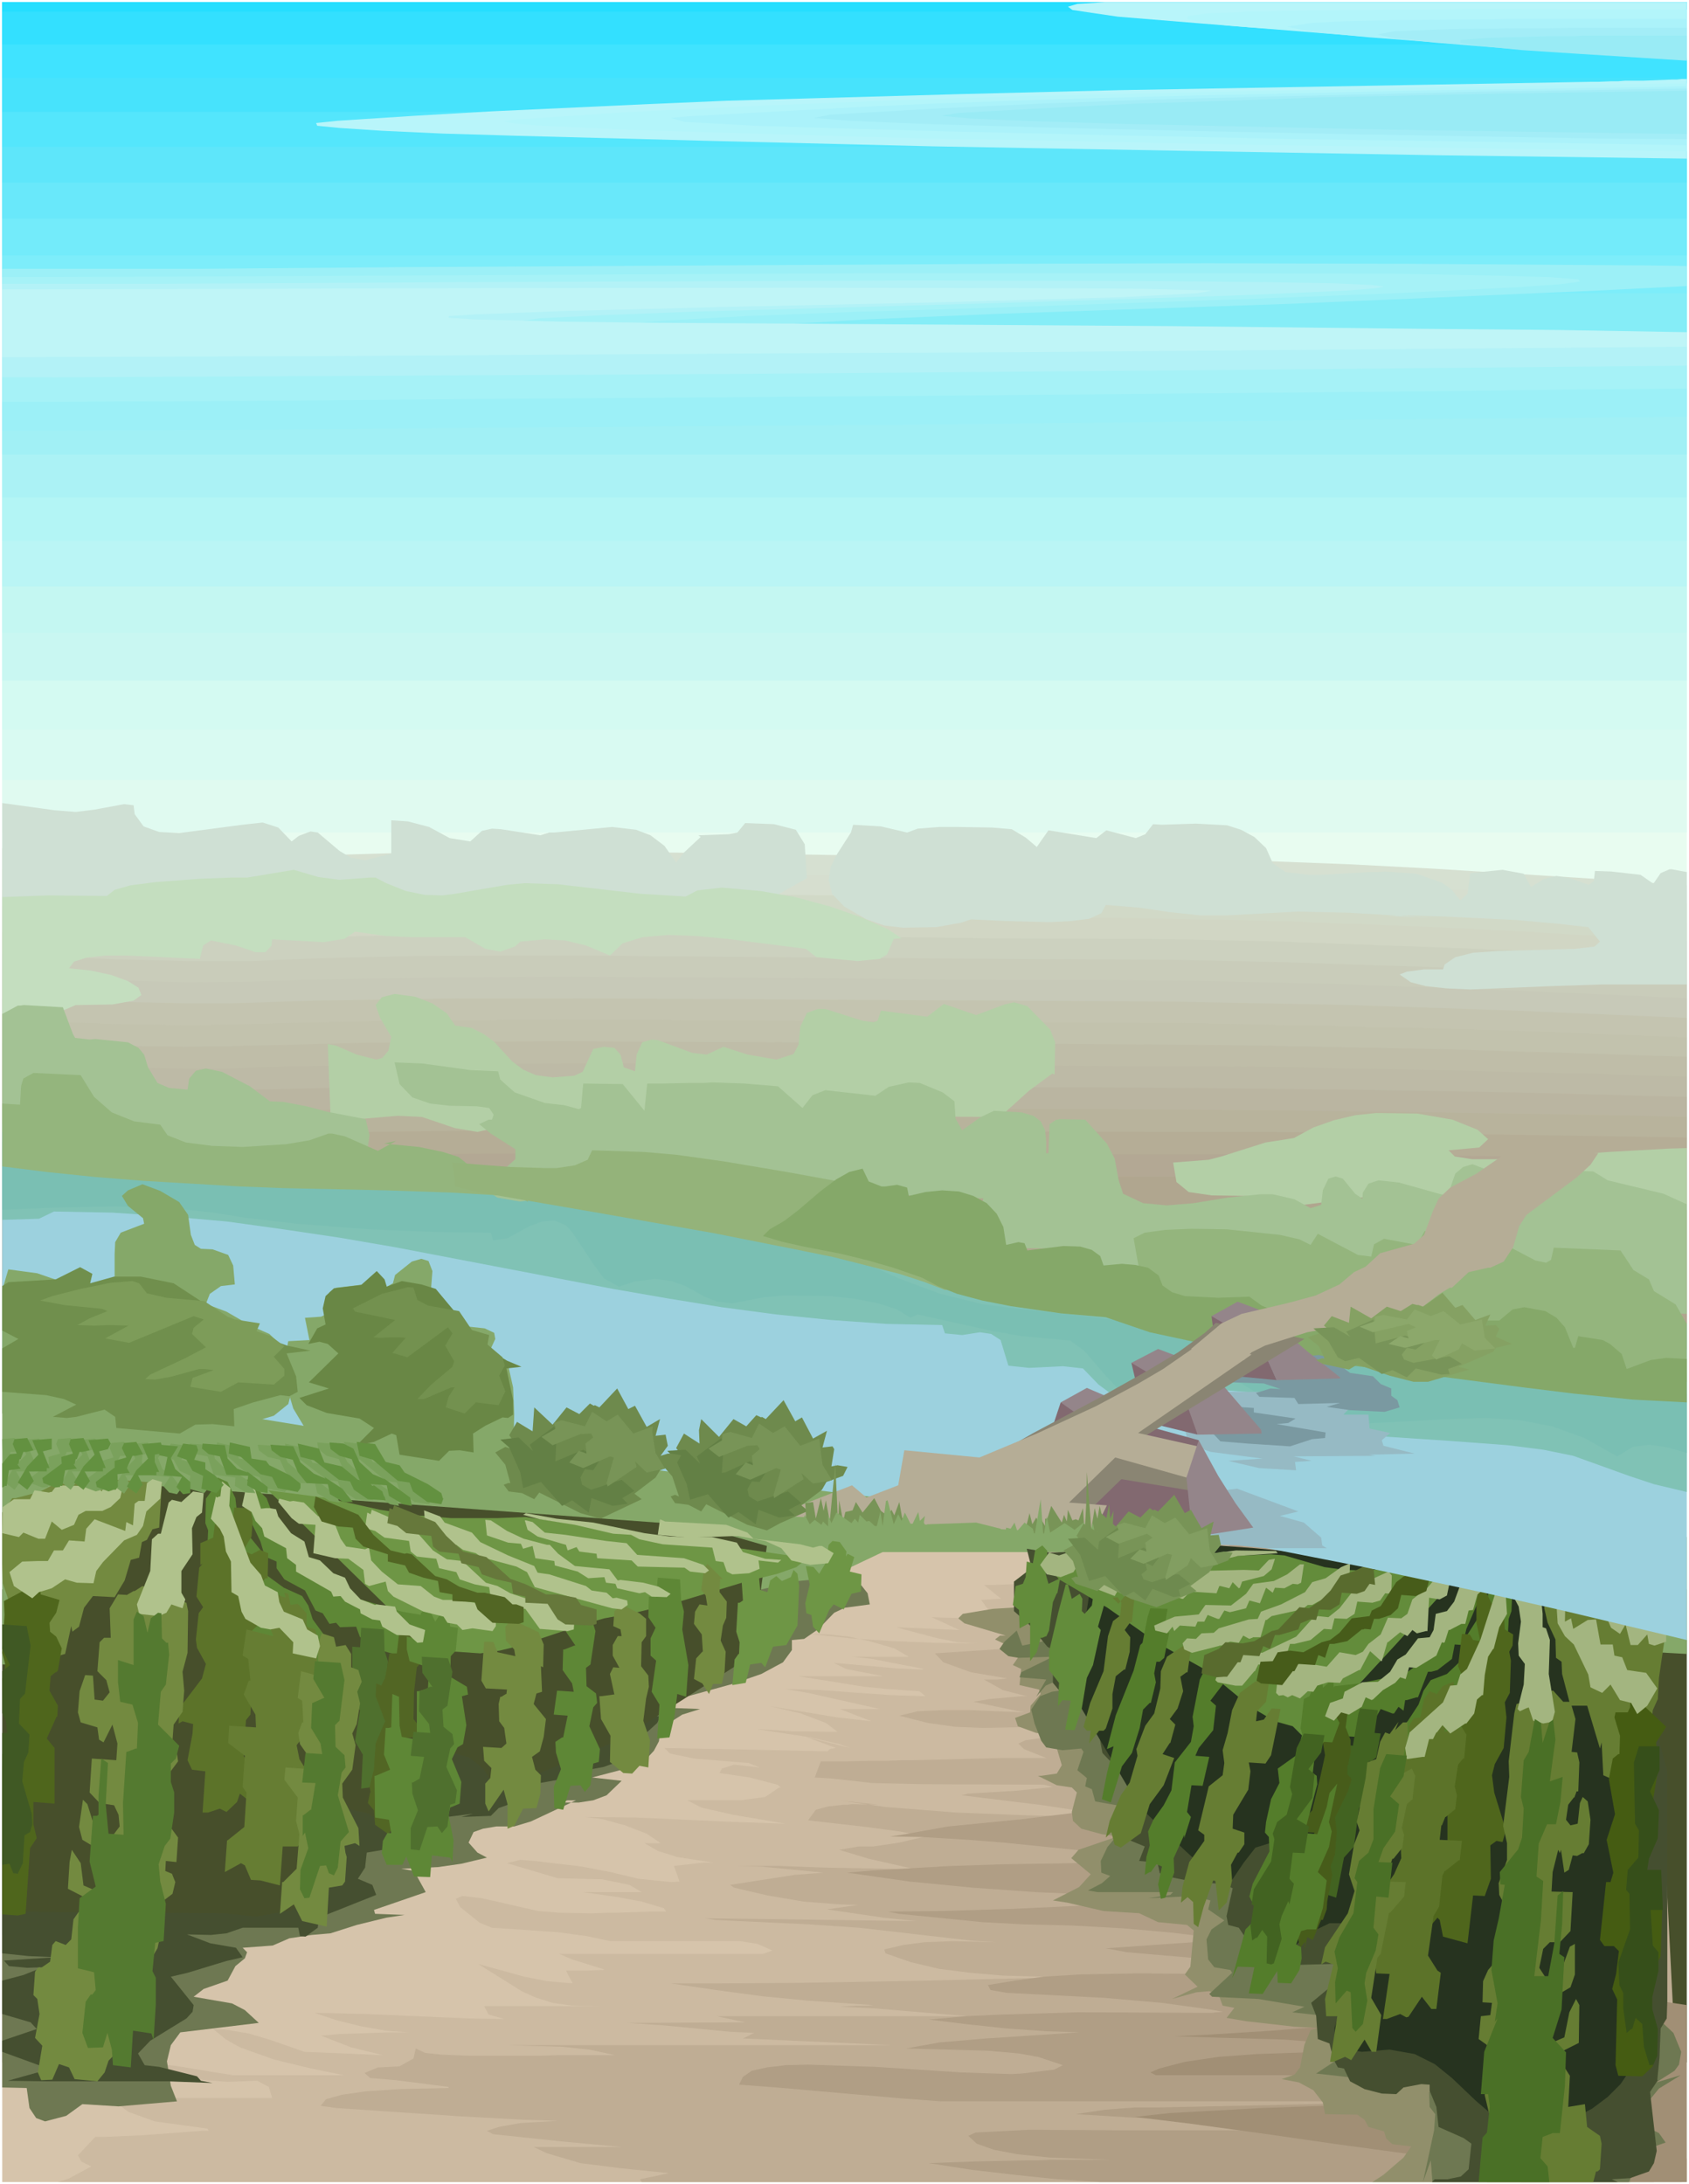 <svg xmlns="http://www.w3.org/2000/svg" fill-rule="evenodd" height="633.98" preserveAspectRatio="none" stroke-linecap="round" viewBox="0 0 3035 3924" width="490.455"><style>.brush1{fill:#474f2b}.pen1{stroke:none}.brush2{fill:#85a869}.brush39{fill:#638c3b}.brush40{fill:#547d2b}.brush41{fill:#667d33}.brush43{fill:#426321}.brush44{fill:#475c1a}.brush45{fill:#4f661c}.brush46{fill:#5c7329}.brush47{fill:#a3b580}.brush51{fill:#6e9645}.brush52{fill:#5e8736}.brush53{fill:#738a40}.brush54{fill:#4f702e}.brush55{fill:#526624}.brush56{fill:#b0c28c}.brush73{fill:#b5ad96}.brush79{fill:#7aa15c}.brush80{fill:#639140}.brush81{fill:#b3cfa6}.brush82{fill:#a3c294}.brush83{fill:#cfe0d4}.brush90{fill:#94858a}.brush92{fill:#789457}.brush93{fill:#6e8a4d}.brush94{fill:#638045}</style><path class="pen1 brush1" d="M4 3706h3027v-850H4v850z"/><path class="pen1 brush2" d="m4 2363 132-3 124-6h55l51 4 61 12 145 36 246 64 288 80 86 19 103 18 140 17 199 21 641 61 307 30 449 46v210l-73-4-87-3-130-1-489 7-340 4-376 4-387 4-728 5-296 2-121 1v-628z"/><path class="pen1" style="fill:#e8fcf0" d="M3031 1593H4V4h3027v1589z"/><path class="pen1" style="fill:#e0faf0" d="M3031 1496H4V4h3027v1492z"/><path class="pen1" style="fill:#d9faf2" d="M3031 1402H4V4h3027v1398z"/><path class="pen1" style="fill:#d4faf2" d="M3031 1311H4V4h3027v1307z"/><path class="pen1" style="fill:#c9f7f2" d="M3031 1223H4V4h3027v1219z"/><path class="pen1" style="fill:#c4f7f2" d="M3031 1137H4V4h3027v1133z"/><path class="pen1" style="fill:#baf5f5" d="M3031 1054H4V4h3027v1050z"/><path class="pen1" style="fill:#b3f5f5" d="M3031 972H4V4h3027v968z"/><path class="pen1" style="fill:#abf2f5" d="M3031 894H4V4h3027v890z"/><path class="pen1" style="fill:#a1f0f5" d="M3031 817H4V4h3027v813z"/><path class="pen1" style="fill:#99f0f7" d="M3031 742H4V4h3027v738z"/><path class="pen1" style="fill:#91f0f7" d="M3031 669H4V4h3027v665z"/><path class="pen1" style="fill:#85edf7" d="M3031 597H4V4h3027v593z"/><path class="pen1" style="fill:#7dedfa" d="M3031 527H4V4h3027v523z"/><path class="pen1" style="fill:#73ebfa" d="M3031 459H4V4h3027v455z"/><path class="pen1" style="fill:#69e8fa" d="M3031 393H4V4h3027v389z"/><path class="pen1" style="fill:#5ee6fa" d="M3031 328H4V4h3027v324z"/><path class="pen1" style="fill:#54e6fc" d="M3031 264H4V4h3027v260z"/><path class="pen1" style="fill:#47e3fc" d="M3031 201H4V4h3027v197z"/><path class="pen1" style="fill:#40e3ff" d="M3031 140H4V4h3027v136z"/><path class="pen1" style="fill:#33e0ff" d="M3031 80H4V4h3027v76z"/><path class="pen1" style="fill:#26deff" d="M3031 21H4V4h3027v17z"/><path class="pen1" d="m1985 4-49 3-17 5 8 6 82 12 147 12 88 7 191 13 475 27 121 9V4H1985zm1046 138h-9l-9 1h-9l-51 2h-33l-12 1h-12l-24 1h-13l-282 5-283 5-283 5-282 7-282 8-141 4-140 6-281 13-139 8-139 9-39 4 2 5 41 4 76 5 108 5 134 4 340 9 407 10 449 8 460 8 446 6V142z" style="fill:#b8f5fa"/><path class="pen1" d="m3031 17-384-1-85 1h-43l-171 2-109 2-70 3-34 5-2 5 25 6 48 6 237 19 286 18 302 16V17zm0 133h-43l-389 7-256 5-256 5-255 6-192 6-253 10-253 12-211 14-17 3 18 4 48 4 178 8 269 8 247 7 180 3 387 8 403 6 395 6V150z" style="fill:#b3f5fa"/><path class="pen1" d="M3031 34h-324l-33 1h-32l-131 1-92 2-61 3-45 7 42 9 104 10 144 11 158 10 270 15V34zm0 121-225 4-226 3-225 5-225 5-225 6-224 8-112 5-222 12-111 6-31 3 25 7 127 7 96 3 244 7 298 7 335 7 351 5 350 6V155z" style="fill:#abf2fa"/><path class="pen1" d="M3031 50h-211l-48 1h-46l-112 1-108 4-31 6 30 7 77 8 138 11 311 18V50zm0 109-387 6-386 9-192 5-192 7-192 9-190 11-30 6 64 5 142 6 206 6 255 6 287 6 461 8 154 1v-91z" style="fill:#a3edf7"/><path class="pen1" d="M3031 64h-186l-15 1h-47l-109 3-50 4v5l40 6 70 7 91 6 206 13V64zm0 99-329 5-329 7-164 6-163 5-163 8-162 9-29 5 51 5 119 5 172 5 462 10 535 8v-78z" style="fill:#99ebf5"/><path class="pen1" style="fill:#d6c4ab" d="m4 3477 99-35 111-42 120-48 126-52 131-56 131-58 131-57 364-166 192-90 177-84h331l-13 16-14 29-4 43 4 28 10 32 17 37 26 40 37 44 47 49 59 53 74 58 89 62 125 85 119 85 112 83 104 81 96 76 86 70 140 119v42H4v-444z"/><path class="pen1" style="fill:#ccbaa1" d="m2039 2818-82 15-62 9-58 4-49 2h-20l31 25h-6l-30 2 16 22-17 10h-4l-21 1-63-2 50 23-114-5 71 19 39 8 37 2-77-1-76-3-75-5-77-8 38 1 36 4 36 8 45 13 26 15h-102l36 4 93 18-3 1-46-2-113-10 22 11 67 13h-153l119 19 40 4 59 4 11 9-63-2-125-9-64-2 41 7 129 29h-72l57 22-62-7-120-20 55 13 45 17 21 16-82-1-64-4 97 15 52 12 20 7-80-20 54 20-5 1h-3l-2 1h-1l-4 4-293-6 10 10 43 9 98 8 20 8-46-5-22 7-4 8 54 8 50 13 6 5h-3l-25 17-45 6h-95l25 13 57 13 94 16-90-3-179-8-90-1 31 4 40 11 39 15 25 17h-29l24 14 35 11 65 10h-19l-52 6 10 28-14 1-60-6-50-12-52-10-85-10-25-2-24 6 91 27 80 2 49 10 22 13h-106l63 9 43 8 40 12 4 6h-29l-60 2h-15l-30 1-58-1-38-3-101-23-35-4-12 5 8 15 35 28 22 9 118 8 52 7 42 9h233l32 5 27 12-17 6h-366l23 10 58 18-2 1h-5l-22 1h-40l12 23-46-4-41-8-83-23 80 50 25 11 29 9 35 5 54 1H870l8 15 28 8-64-1-185-8-92-2 39 13 44 11 45 8 42 3h-37l-87 3-34 3 54 21 57 14-141-6-60-21-40-12-42-7-22-1 22 18 26 15 62 22 66 16 59 12H418l-104-17-50-5-57-2 28 24 14 3h45l115 9 53-2 21 11 6 20H284l-67 11h-5l19 14 47 17 95 13 2 4h-13l-108 8-68 3h-15l-31 33 6 11 18 9-41 22-19 6h2821l-4-226-8-226-8-225-2-113-2-128-16-99-7-168-29-41h-163l-109 2-108 6-83 7-59 11-118 27-81 14-47 14-27 19-15 23z"/><path class="pen1" style="fill:#bfad94" d="m2192 2760-89 152h-17l-242 6h-25l-18 5 7 14 25 22-33 4-120 8 15 16 50 18 65 11-18 2h-24l34 19 43 11h-10l-57 5-29 5 91 19-97-4h-49l-45 2-33 8 51 13 50 7 49 2 148-3 50 3 51 7-26 5-117 6-29 4-13 6 10 10 40 16h-79l-160 4h-21l-26 1h-32l-40 1h-47l-11 29 32 2 72 8 89 2 219 1 16 4-68 7-85 5-11 3 147 18 111 17-14 4-126-3-129-5-126-10-84-12 71 8-47-1-8 1h-7l-28 3-22 6-14 19 105 12 60 8 46 9-47 11-47 7h-26l-35 6 53 16 84 19-161-3-81-3h-80l44 1 113 11-52 4-116 18 7 5 60 14 65 11 64 5 34 1-56 8 102 15 59 6-380-5 18 3 170 8 89 6 200 23 46 3-79-2-50 2-38 5-34 8 2 7 46 16 51 12 56 7 58 5 73 2h96l-143 3-163 4-225 4-149 1h-86l82 12 82 11 82 8 118 8-9 1h-22l-29 2 64 3 166 14h-451l51 11-212 1 61 4 124 12 43 2-20 10 269 12H912l99 3 48 5 46 10h-104l-30 1H843l-50-2-29-3-17-8-4 18-25 14-35 2h-4l-24 10 10 9 47 4 94 12v2l-89 2-60 4-42 6-29 8-10 12 28 4 224 15 112 6 62 2-67 4-39 7-21 7 11 6 123 13 108 10H959l23 11 61 18 71 9 88 9-52 11 3 5h1869l-6-159-10-158-8-158-8-158-5-70-18-141-10-97-18-51-23-49-14-34-5-23-6-79-9-53-13-48-8-18-83-7-237 18-34 1h-100l-84 3-41 4-40 7-39 9 125-16-51 20-36 18-38 25 68-24 40-17 10-13-53 21-36 22-29 22 1 31-12 11z"/><path class="pen1" style="fill:#b09e85" d="M2209 2613v552h-288l89 12 99 12 100 13 88 16-64 12-133 9-132 14-132 16-132 13-84 15-21 3 57 1 84 5 63 5 168 17 148 13 102 6h-233l-187 3-93 3-139 8-47 4 112 16 113 11 114 8 113 5 79 11 27 1-129 7-129 6-130 4-97 1 20 4 150 15 74 4 87 2 91 5 90 8 91 11 7 4-61 2-157 11 38 7 127 11 56 8-21-18-13 38-129-1-105 2-65 4-51 7-49 8 5 9 29 5 175 9 104 9 87 12 23 4-22 2-238-1-137 4-66 3-66 6 65 8 74 8 72 5 59 2-167 11-83 7-61 11 147 4 56 5 34 6 45 15-16 8-58 7-19 1-90-3-154-10-121-4-40 1-34 4-27 6-16 11-7 14 67 5 228 20 69 5h942l-159 2-159 4-238 5h-39l-53 4-53 8 98 6 105 4 104 7 51 5 47 7h-334l-154-1-97 5-13 6 15 14 31 11 42 8 59 6 108 4h-108l-22 1h-23l-89 2-84 3 77 12 77 9 77 8 76 5h996l-18-64-40-127-43-126-18-65-16-66-11-68-12-98-8-99-5-99-3-99-2-199 1-198h-588z"/><path class="pen1" style="fill:#a18f75" d="m2755 3511 18 8-90-3-32 4-51 11-135 40-51 13-33 6-84 8-29 7 128 8 78 8 33 6 25 8h-27l-110 5-110 9-111 7-63 3 93 3 104 3 63 5 47 6 43 11h-86l-117 4-68 5-61 9-46 12-16 7 10 5h236l89 1 87 5 80 10 68 15 42 16h-20l-166 4-226 8-165 9-63 7 99 12 132 18 132 19 133 18 70 10 107 25 54 9-33 6h298v-318l-66-10-62-15-53-20-23-13-19-16-35-5-18-13z"/><path class="pen1" style="fill:#918f6b" d="M1865 2887h-17l-64 4-54 9-8 8 11 9 74 22h-10l-9 7 48 23-16 23 15 7-3 29 35 8 3 8-18 21-1 12-27 10 5 15 33 12 25 3 8 11 13 44-9 15-28 4h-6l34 17 27 4 9 9-9 35 2 16 15 14 37 10 28 4-70 24-13 15 35 29-21 23-47 24 26 4 65 15 64 4 34 16 52 5 12 10-6 65-10 14 23 22-46 22 44-12 23-2 17 7 7 19 21 4-14 18 35 6 88 10 43 2-15 4-11 26-8 41-10 13-23 8 31 6 26 14 17 22 4 21 58 1 13 9 7 13 28 8 4 13 11 10 34 4-14 20-36 31-20 13h464l-5-97-8-96-21-192-15-144-8-96-3-96-1-60 2-60v-77l-4-35-6-24-9-11-151-24-147-22-111-13-75-6-75-3-165-3h-59l-83 2-42 5-27 12h-22l-11 1h-5l-14 5z"/><path class="pen1" d="m1827 2930-22 20-9 13 16 13 18 3 62-2-57 28-3 9 48 4-18 31 17-20 16-7h17l21 13h-10l-33 5-21 8-16 24 6 25 12 31 9 12 29 5 34-3 4 6-11 33 17 14-3 15 12 5 6 22 61 11 7 9-6 14-40 48-12 25 1 21 16 6-15 13-25 13 17 3h136l-5 5-40 6 82-4 30 8-4 16 29 20-23 16-9 18 3 36 11 14 29 5 3 5-41 38 5 5 83 4 83 14-22 10 46 5 21 12 7 29 4 31 6 6-41 27 90 10 52 6 70 4-9 14 1 26 10 13-2 29-20 93 14-39 3 39h353l10-23-32-10 19-14 69-24-12-17-32-16 14-42 18-22 39-24-44 13 33-21 8-11 4-23-14-34-33-31-45-27-53-25-79-35-45-21-32-21-60-53-114-107-85-77-59-50-62-47-67-44-48-29-27-22-89-84-30-24-30-19-31-12-18-1-75 15-88 18-10-27zM4 3751l44 1 5 36 12 18 16 6 38-10 29-21 65 4 105-9-11-28-7-44 7-29 17-23 141-17-25-23-23-12-69-12 18-14 43-15 14-26 17-14 4-11-8-8 54-4 30-13 40-6 34-3 47-15 53-13 33-5-53-2-2-7 93-32-21-38-23-4 66-3 42-6 46-11-17-9-16-18 9-19 17-6 24-4h32l30-9 81-38h-15l-14 4h34l26-4 24-9 27-26-53-6 61-16 37-18 13-14 9-17 3-23 39-25 32-10-53-2-9-6 22-10 98-27 52-18 39-21 16-22v-18l22-2 26-18 28-29 19-9 45-6-4-20-11-14-17-8-36-6-61 6-70 16-87 25-96 30-35 8-102 16-50 11-44 16-34 17-41 25-119 84-32 18-43 18-80 25-170 44-63 19-15 7-67 43-65 20-109 41-55 19-23 12-30 25v371z" style="fill:#6e7852"/><path class="pen1" d="m4 3510 48 5 49 2-94 6 9 10 33 3 28-1-35 14-38 10v60l51 15 11 12-62 21v20l85 31-75 21 71 1h217l80 3-21-4-7-8-68-17-26-3-12-21 22-23 65-40 11-12 2-12-41-51 30-7 69-21 30-7-12-17-46-8-42-16 43 1 28-3 29-10h100l3 15 10 1 22-16 2-18 103-41-7-18-26-11 13-20 3-27 47-8 29-14 22-22 38-19 55-7-21 6 53-2 14-14 28-10 46-35 56-10-11-6 70-13 30-11 20-14 12-23 34-31 6-12-29-1-41-12H941l-76-2-62-6h-33l-75 4-126 20 26-5-190 15-89 12-100 17-118 29-58 13-36 14v328zm1841-727 9 36h-2l-30 23v53l28 25 32 39 10 6v59l24 29 29 4 29 8v47l7 38 20 21 35 11 56 6-4 19-10 15-14 9-19 4-8 22-16 14 2 33 34 14-10 26 33 3 4 19 19 7 35 7 61 6 16 7-11 50 3 16 19 5 10 15 3 23 15 16 38 10 32 3 73-2-6 41-35 29 9 23 3 42 21 8 7 28 8 15 11 2 11 23 26 14 31 8 26 1 13-12 32-6 15 1v11l12 29 4 36 45 20 14 10-5 46-14 13-24 5h-23l-5 5h334l-11-5 33-2 34-12 9-15 5-22-12-106 14-21h-1l4-41 2-52 11-18 1-31v-413l-22-82-17-97-19-41-10-12-33-4-72-7-83-12-82-14-67-9-71-14-83-10-106-21-167-23-137-16-34-19-22-4-28-10h-12l-44 2-42-7z" style="fill:#454f30"/><path class="pen1" style="fill:#26331f" d="m2827 2829-96-4-96-7-95-8-190-19-96-9-95-7-95-7-100 32-6 61-19 120-12 61 120 204 81 78 65 60h17l25-37 21-27 26-8 15 15 6 41 11 148-14 14 1-7 31-31 30-23 27-13h20l16 8 17 31 3 36-2 14-37 72-8 27 1 22 15 15 33 6 50-4 45 8 36 18 31 25 43 41 28 24 33 17 39 6 40-5 37-11 32-17 28-21 23-23 17-25 11-25 4-24 1-154 5-377 1-177-124-134z"/><path class="pen1 brush39" d="m2559 2811-51 7-61 4-30-1-37-5-72-21-24-2-91 4-105 5-185 17-11 6 11 13 87 51 91 64 86 48 80 66 44 26 32 9 21 21 35-31 57-59 73-79 76-84 51-59h-77z"/><path class="pen1 brush40" d="m2718 2844-2 51-5 14-3 59-8 35-5 4-8 72h-4l-28 4h-5l-3 33-15 32h-12l-9 12-22 5-21-1-3 20-28-2-8 18v-2l-16 9-14-27 13-66 18-22 19-29 9-25 13-19 29-11 21-20 15-31 1-20 21-33 15-33 5-32 14-40 11-2 15 47z"/><path class="pen1 brush40" d="m2667 2853-32 74-7 29-14-1-5 26-26 20-11 3h-6l-18 46h-3l-17 5h-3l-3 19-9-7-8 12h-3l-21-8-14 25-15-2-12 14-3 13-17-1-14 18-8-7-5-20-13 9-7-7v-16l7-41 18-26 44-5 82-17 42-30 14-39 16-12 25-37 10-41 10-28 25-27 1 59z"/><path class="pen1 brush41" d="m2945 3203-10 14-18 5-16-23-20-9-3-59-3 11-23-77h-30l-15-57-1-22-10-7-1-33-14-30-6-26 1-69 74 3 61 8 7 13 60 42 8 23 6 30-11 75-2 38-9 20-3 26h-1l-6 10-2 49-7 15-6 30z"/><path class="pen1" style="fill:#455c12" d="m2949 3024-17-12-3 56-4 9h-22l-2 9 10 33-1 33h-2l-10 8-7 37 11 63-15 46 12 59-5 17h-8l-11 104 8 11h17l9 9-5 41-7 27 9 19-3 118 5 19 43 1 19-18 3-30-1-44-5-25-2-59 19-40 3-86-11-21-19-12 1-52 20-56-1-35-7-16 9-55-3-51 18-28-38-36-3-13v2l-4-32z"/><path class="pen1 brush39" d="m1860 2786 13-9 9 10-3 41 5 18 21-10-5 27h-1l-7 16-7 51-5 11v-1l-7 3h-3l-7 26-12 16v-69l-19 10-1-33-11-9 5-34 13-4 5-12 2-28 11 3 4-23zm106 72 21-4v27l-1-4-13 46 5 6-14 63-11 23-9 54-13 40-17-1 10-52-15-1-8 11 2-42-18-23v-33l17-72 13-49h4l7 26 14-9 5 9-1 22 5 5 13-15 4-27z"/><path class="pen1 brush41" d="m1999 2871 11 11 24-31 6 5-6 59h-3l-10 14 10 13-1 26-8 32h-2l-15 12-6 32v26l-12 36-4 4h-8l-18 23 3-23h-7l-6-7 12-43 24-57 8-63 9-27 13-10 2-23-7-10-9 1z"/><path class="pen1 brush40" d="m2062 2906 5-16 31 1-7 42 10 1-9 45-8 7h-6l-4 21 3 16-9 37h-2l-12 12-6 33-14 45-18 24-20 65-16-6 9-46 12-49-12 5 16-61 32-80 12-46 4-4 9-46z"/><path class="pen1 brush41" d="m2127 2957 13 5-6 43h-2l-11 8 5 26-10 31-14 19 10 10-9 33h-1l-13 20 21 7-19 49-25 34-16 52-36 26-11-5-6-23-10 10 7-30 20-46 16-23 14-48-2-12 16-42 16-22 11-45 1-31 11-26 30-20z"/><path class="pen1 brush40" d="m2169 2992 36 2-7 32-23 30 10 9-5 44-26 32-6 14 25 2-12 52-20-1-8 48 7 9-12 38v-6l-19 42 1 26-16 45-8 2-5-26 7-32-10-4-10 14h-2l-9 5 3-32 6-21-3-25 10-22 18-25 14-27 6-50 29-37 5-28-2-17 13-67 13-26z"/><path class="pen1 brush41" d="m2255 3022 20-6 5 9-5 33-16 17-2 18 14-3 14-20 16 1-17 83-10 15-30-2 3 16-4 33-27 45-1 25 21 7v21l-10 15h-2l-12 22 2 28-10 40-14 14-6-53-4-1-17 47-10 37-8-6-1-39-10-9-12 10 3-29 12-44 27-38v-11l-11-8 19-79 25-20 3-22-3-23 9-31 8-41 14-31 27-20z"/><path class="pen1 brush43" d="m2431 3137 10-58 3-9 32 3-6 41 11 1-8 43-9 7h-4l-3 20 3 17-6 35h-4l-8 12-9 69-18 20-14 72-18-6 3-45 7-48-13 4 13-66 26-74 6-39 6 1z"/><path class="pen1 brush44" d="m2346 3489-10 11-5-24 12-32-4-11-8 7h-9l6-41 7-8 5-40 22-58-22-1 7-27 11-12 14-58 9-41-6-35 4-36 5-12 7 16 7-20 16-5 8 12-4 30 9 23v22l-5 24h-1v15l8 9-7 22-23 47 3 25-3 41-8 22 3 15-9 47-1 15-7 19h-3l-15 36-10-5-4 19h-1l2-11z"/><path class="pen1 brush40" d="m2396 3016 1 31-9 36 11-2 8 15-13 35-15-1-16 21-4 35 7 5 1 15-23 88 23 2 17-49 5-25 14-17-15 69 5 17-5 28-20 45 16 15-7 50-12 38h-16l-11 3-9 24 9 5 1 20-4 21-15 24-24-1-1-21-26 41-25-1 10-47-30-1-10 21 24-88 11-11 5-30-9-18 6-23 30-58-1-26-7-8 2-19 9-41 15-29-3-26 35-25 9-37-3-10 6-53 10-5 14-34 9 6 1 13 19-17z"/><path class="pen1 brush45" d="m2667 2854-9-1-5 26v37l7 33-13-2-6-10-14-1-7 58 9 21-2 33h-1l-7 13-3 24 12 22 1 43-37-2-4 26 20 38-7 51v49l-5 37-8 27-21 22h-1l-10 69 8 1 19-22 4 4 6 30 44 12 10-86 21 1 11-31-1-60 11-8 11 2 6-21-21-68-4-31 5-20 16-29 5-55-3-27 9-17 2-58-3-16 6-11 1-20-15-9-2-32-6-19h-4l-12 4-13-27z"/><path class="pen1 brush46" d="m2592 3030 20-8 3 25-7 34-13 31 32-8 8 13-4 43h-2l-9 11-6 39 4 16-3 25-17 14h-1l-6 15h-1l-3 26 40 2-4 35h-2l-24 19h-1l-4 8-6 56-10 17-10 71 17 27 6 4-8 65h-9l-17-22-24 36-4 1-11-6-24 9h-7l12-81-24-1-4-31 12-43 7-12-9-10-12-2-7 5 3-23 42-62 13-29-1-20-9-30 8-53 10-18-8-18 8-54 7-24-2-19 9-15 12-2 7-33 10-14 13 5 10-14z"/><path class="pen1 brush41" d="m2507 3109 14-14h8l1 26-8 34-10 21 10 10 15-8 6 13-5 43h-1l-9 8-9 43 4 12-3 23-16 20h-2l-5 15h-1l-5 26 35 1-3 26-25 29h-2l-15 74-6 7-11 72 18 31-9 66h-8l-13-22-24 37-11-6-21 9h-6l13-82h-20l-2-31 15-62-14-5-8 5 7-31 41-61 12-40-10-30 9-53 10-26-5-15 16-79 3-28 16-6 7-31 9-17 8 3 16-22-6 15zm196 361 6-37-15-28-1-21 15-42v-30l-7-31 11-88-1-28 10-86 4-17 25-6 5 11 24-28 12-1 18 20h13l9 31-7 59 10 1 4 18-2 52h-3l-4 11h-1l-10 13-4 27 8 10 13-3 4-37 5-11 9 8 5 33-3 44-9 16h-3l-9 5-8-1-7 26-8 5-6-41-2 6-3-6-10 40-2 35 38 1-4 70-19 20h-18l-12 12-7 34 11 17 24-1 20-54 9-5v55l-8 23-17 10-8 34-5 6-11-1-6 15 10 9 5 26 21-9 9-45 12-24 6 11-1 68-40 20h-18l-8 47-1 18h18l9-20 15-20 9 14-3 56 30-5 4 41 23 16 3 14-3 46-3 3h-1v1h-3l-5 19h-191l1-40 5-40-1-38-9-38 3-50 7-28-7-13-14-10 4-41 17-2 3-22-17-1 1-38 9-20 17-20 5-27 9-12-2-11z"/><path class="pen1 brush47" d="M2112 2797h-15l-5 1h-10l-43-7-34-9-8 7-23-4-12 14-17-1-16 27-23 9-25-5-12-17 16-22 18 5 15-5 57-3 28-20 33-7 67 6 9-2v33z"/><path class="pen1 brush47" d="m2224 2796-44 11-32-7-6 10-39 7-66-3-12 29h-8l-14 25-36-14-2-21-14 1-11-2 27-4 25-8 22-26 20-3 57 8h31l99-13 72 1 3 4-72 5z"/><path class="pen1 brush47" d="m2285 2820-14 12-39 10-4 11-2 1-11-11-6 11-16-4h-2l-5 13-47-3-13 13h-2l-27-9-3 3-26-5-3 1h-2l-6 12-24-6 13-19 24-7 63 3 19-23 83-2 27 1 18-19 11-2-6 19zm58-9-5 33-6 3-9-1-15 8-17-1-4 9-12-9-11 28-19-5-6 14-29 7-10-3-9 15h-3l-18-7-6 12h-12l-4 9-28-2-10 10-3-8-10 12-21-5-2-9 37-16 43-4 12-17 46 1 27-21 13-18 37-5 24-12 23-18h7zm82 19-7 15-15 7-16 23-11-1-18 10h-8l-10 8h-1l-54 12-9 7h-2l-9 31h-14v1h-1l-5 2-11-6-8 13-14-2h-2l-15 7h-3l-3 1-47 12-14-6-3-11 8-9 16 1 10-10 22-1 9-8 54-16 16-1 6-13 36-13 43-22 13-18 24-7 28-20 16-7-1 21zm76 1-1 33-11-1-9 13-14 4-27-2-5 22-14 9-22-1-5 20-14-1-24 20-29 7h-8l-8 25-11-5-1 1h-1l-6 18-30-2-6 12h-1l-22 26h-12l-32-6-4-4 11-34h14l12-12 19-7 28 4 61-29 27-30 12-7 19 2 20-16 35-45 16-4 37-17 6 7zm111 17h-8l-4 19-13 7-19-3-3 60h-3l-16 4-8-6-9 11-13-7-22 18h-1l-10 34h-1l-20-18-18 34h-2l-29 15-5 8-22-1-19 6-7 11-10-1-13 12-1 1-14-6-8 4-8-4-8 1-5-5 3-28 17-20 30-6 41 7 23-26 29 5 13-6 10-14 22-17 13-30 24 1 11-8 9-26 28-22 21-25 33-1-8 22zm243-22 4 24 13-16 10 5 38 6 3 12 26 1 3 13 25 9 11 10 6 35v25l-21 7-10-3-3-17-17 19h-13l-9-37-10 17-16-11-14-32-22-2-22-23-7-26 1-13 24-3z"/><path class="pen1 brush47" d="m2798 2819 2 42 13 4-1 49 11-6 4 19 26-16 15-1 8 45h22l3 20 14 3 9 23 34 5 20 28-18 31-18 15-11-20-20-5-17-28-15 15-21-10-4-23-26-54-16-15-13-23-2-32-18-29 1-39 18 2zm-133-17 3 52-13 11-8 28-8 1-6 24h-7l-21 11h-2l-7 22-2 1-3-1-10 24-36 22-13-1-6 21h-1l-9-3-9 10-22 13-18 17h-1l-1 1-11-5-7 17-23 14-14-4-13 15-16-8 9-24 23-8 3-12 32-17 28-1 22-18 13-22 15-9 22-29 21-2 7-13 4-29 20-5 13-17 10-27 18 1 8-13 6-27 10-10zm43 98-14 24-10 39h-1l-9 14-6 33-3 36h-2l-9 8-5 25-14 18h-2l-27 18-14-15-10 13h-1l-6 12h-7l-8 32h-4l-28 4-3-20 8-28 60-54 13-30 12-1 6-19 12-10 24-52 26-81 2-33 10-11 2 31 5 2 3 45zm60-40 4 40v24l6 2 7 21-2 61 11 68-5 18-16 3-18-5-8-24-2 1h-1l-13 6-4-4 11-44 2-37-11-15-1-22 5-39-4-27-9-17 3-38 16 4 12 20 17 4z"/><path class="pen1 brush44" d="m2563 2859-19 9-26-2-6 24-13 12-21 7h-9l-6 19-11-1-2 1h-3l-26 21-24 5h-8l-8 25-12-5-6 18-30-2-7 13h-3l-19 25-38-3-8-5 7-34 22-1 9-16 22-3 24 3 33-18 15-4 17-13 22-26 32-4 4-10 16-8 28-43 13-10 42-16 9 4-10 38z"/><path class="pen1" style="fill:#596b2e" d="m2471 2848-10-2-9 13-14 5-27-2-4 21-16 10-21-1-5 19-11-1-17 7-4 11-34 10h-8l-9 25-12-5-7 18-29-2-5 13h-5l-19 26h-6l-13 1-27-7 5-33 26-11 12-12 31 2 21-4 31-18 12-3 38-40 17 2 21-14 18-18 18-27 25-8 24-12 10 6 3 31z"/><path class="pen1" d="m2772 3132 12-37 7-5 4 36-2 15v-1l-8 61 23-8-4 45-8 40h-16l-15 35-4 59 12 8-4 70-12 101h25l11-59 6-86 10-8-2 60-5 53 9 6-5 94-16 51 24 26-2 60-9 85h-13l-18 7-4 38 13 15 3 28h-127l7-80 8-9 5-47-3-22h-13l6-76 24-60-5 6 5-33-11-60 4-53 9-39 11-61-8-1-1-22 33-41 7-21 3-52-5-21 5-66 9-15 11-59 11 7 3 36zm-292 45 11-25 37 3-6 37-24 36 16 14-7 49-21 30-9 25 25 1-7 63-22-2-5 56 9 12-5 29-17 40-3 19 5 31-8 42-13 14-6-7-3-64-7-3-20 23-1-38 5-25-6-30 9-26 25-43 7-56-5-7 8-31 17-15 9-24v-54l12-74z" style="fill:#4a7026"/><path class="pen1" style="fill:#364f1a" d="M2945 3138h37v43l-17 38 16 34-2 50-16 37-3 20h25l3 72h-22l4 64 10 12v34l-11 47v21l10 36-1 48-7 16-7 1-10-33-3-41-12-11-6 20h-2l-8 7-6-43v-28l-7-15-2-40 21-60-1-64-6-7 3-36 19-22 1-49-7-12-2-110 9-29z"/><path class="pen1 brush43" d="m2343 3115 37 3-6 31-23 30 11 9-4 43-28 38 22 13-8 48-21-1-6 47 8 9-8 37-2-6-12 27-4 15 4 26-14 44-5 2-8-2 1-48-9-12-9 14h-2l-7 5-3-26 6-37-4-2 4-27 31-50 6-40-3-10 8-21 17-13 10-37-4-13 12-70 13-26z"/><path class="pen1 brush1" d="m227 2666 1022 75 129 37-27 197-235 150-222 93-25-39-24-20-29-9-24 13-26 46-49 100 16 10-43-41-27-19-35-8-19 6-28 24-13 29 4 62-11 35-15 15-25 11-61 11-58-6-104-1-26 1-179-2-89-2v-259l49-406 174-103z"/><path class="pen1 brush51" d="m589 2692 94 21 66 10 62 5h82l51-2 507 74-20 16-34 12-57 14-136 41-63 15-55 10-32 9-123 41-33 8-35 5-88-6-293-287 107 14z"/><path class="pen1 brush52" d="m386 2671-16 22-1 44 5 13-3 64 8 20 3 65 45 9-2 28 13 29 15 3 22 15 40 5-2 16 36 5 4 13 23 9 14-15 5-27-3-38-30-41-8-25-11-17-33-15-33-24-6-17-3-27-26-32-16-33-3-28-14-29-18-8-5 16z"/><path class="pen1 brush52" d="m437 2709-3-10 34 71 8 27 21 9v12l14 20 37 20 19 36 13 5 12 19 12-2 7 8 29-1 7 19 22 3 15 8 2 13 21 6 15 17 21-20 18 10 8-10 5-44-9-8-7-15-36-6-71-21-36-6-62-38-12-35-18-13-28-36-5-26-11-29-35-34-7 51z"/><path class="pen1 brush53" d="m37 2979 11 12 15 5 22-15 32-9 11-50 2 10 12-9 9-34 16-21 39 2 18-30 11-37 15-4 5-28 9-4 10-19 12-3 5-80-99-7h-31l-21 1h-32l-10 10h-4l-29 15h-6l-31 8h-6l-18 26v93l1 34 21 62-2 30 13 42z"/><path class="pen1 brush45" d="m49 2826 9-14 16 7-1 46 34 10-6 23-12 18 1 16 11 9 10 21-7 40-4 4 1-2-10 8-2 26 15 27-1 20-1-1-18 40 14 17v100l-38-3v40l6 25-12 18-8 118-14 3-28-2v-288l9-1 3-51-11-25-1-59 5-1v-25l-5-20 4-68-1-25 34-18 8-33z"/><path class="pen1 brush51" d="m1521 2788-12-17-13-2-7 7-5 32-12 20-10-12-14-2 7 33-8 34 2 18 9 3 3 21 11 12 18-42 8-10 18 9 14-28 17-4 1-31-21-5 8-26-12-6-3 5 1-9zm-158 37-27-6-4 12 3 45-6 4h-3l-3 52 6 19-1 21h-1l-7 10-4 46 24-4 8-33 20-3 7 8 14-37 24-3 20-35 3-72-3-21-7-7-5 13-16 7-10-9-11 8-5 21-13-4-3-32z"/><path class="pen1 brush53" d="m1299 2838-28-28-6 10-5 37 8 10 3 18-14-2-8 13-2 22 14 19 2 31h-1l-11 12-4 37 15 8 12 19 7-18h16l5-22 2-36-9-20 4-27 6-14 1-29-13-17 1-24 5 1z"/><path class="pen1 brush52" d="m1224 2876-2-38-40-3-3 35-13-1-1 37 13 19-9 19v31l10 9-8 56 14 23-4 61 22-2 9-38 5-40 16 5 4-57-11-64 3-32-5-20z"/><path class="pen1 brush53" d="m1118 2884-14 11-2 27 13 6 2 12h-7l-9 16v19l12 22-11-1-6 12 8 37h-2l-22 3h-3l3 41 17 30-1 47 24 20 16 1 13-14 16 3 3-49-12-35 5-40 5-21-1-20-13-17 1-43 8-11v-31l-12-10-31-15z"/><path class="pen1 brush52" d="m1062 2906-46-3 1 29 17 25h-2l-18 7h-2l-1 37 17 24 3 15-30-2-6 43 25 2-8 39h-2l-12 8 1 19 9 30-13 32 1 38 16 3 13-43 18-1 8 12 10-12 5-39 10-3 2-23-19-41 7-34 7-8-2-17-17-13-1-33 8-6 9-60-8-25z"/><path class="pen1 brush53" d="m919 2910-11 13 1 25 15 16 2 12-32-7-7-18-6-1h-11l-5 70 8 14 38 2-1 8h-1l-8 5h-2l-3 13 1 31 9 12 4 28-9 8-33-2 2 25 13 13-2 18-9 10v36l6 14 27-39 7 26v44l12-5 16-31 24-1 7-26 1-33-10-10-6-23 14-10 7-26 4-32-22-27 5-19 10-3-2-46 4 2 1-41-9-22-49-23z"/><path class="pen1 brush54" d="m691 2966-1-38-41-3-2 35-14-1v37l13 19-9 19v30l10 9-9 56 14 24-3 61 22-3 9-37 4-41 17 6 3-57-10-64 3-33-6-19z"/><path class="pen1 brush55" d="m698 3296 10-15-4-38 26 2v-58l6-12v-20l-8-14v-18l28-2-3-19-10-13 1-49 5-44 17-18 5-41h-5l-12 13-11-24h-3l-4 3-5-4-12-4-6 50h-13l-8 44-7 14-9-4-1 23 17 45-17 40-3 46-8 32 2 10h-1l-4 19 11 13 2 26 24 17z"/><path class="pen1 brush52" d="m782 2914-10-21-8-3 1 1h-1l-8 8 2 48-27-6v23l5 21 27 9 7 20-1 21h-3l-14 4h-3v87l-27-5-4-20-1-52-12-5-2 60-5 1h-5l-3 48 11 27-26 11h-2l1 75 25 4 4 24h-7l-8 14-2 22 9 21h28l7-15 14 36 29 1 3-39 33 4 4 8 2-39-9-46 3-13 17-7 3-39-17-41 10-21 10-6 6-34-8-52 11-3-2-14-30-18 1-37 9-10 4-41-14-2-3-21-10-9-14 21z"/><path class="pen1 brush46" d="m450 2710 4 23-2 28-15 25 15 7 15-8 15 6-1 45h-4l-10 12-3 33 7 12-1 21-18 17h-2l-6 13-3 23 47 5-3 31h-2l-25 16h-1l-5 16-2 46-8 10-4 65 19 26 7 3-5 60-28-22-5 15-19 18-12-6-21 7h-10l5-74-24-3-8-17 9-48 1-17-19-5-7 4 1-27 41-54 7-26-16-29-2-15 5-47 8-11-12-19 5-52 6-7-4 2v-39l23-10 3-23 11-15 21 6 3-22 29 1z"/><path class="pen1 brush41" d="m487 2861-8 21 1 28 11 30-48-12-7 47 10 6 4 39h-3l-9 25 21 36 1 23-48-3-2 31 30 23-4 56 7 10-4 62-30 24h-1l-4 57 29-16 7 4 11 26 17 1 35 9 5-70h27l10-15-2-46-4-13 19-6 13 5 2-26-35-56-5-25 20-26 5-14 2-45-7-11 14-16 3-49-5-17 8-9-7-21-15-5v-24l-16-17-13 2-4-20-7-2 2 9-26-10z"/><path class="pen1 brush53" d="m578 2935-7 21 1 29 9 29-40-11-6 48 8 5 2 39h-2l-7 19 3 20 16 23-1 22-41-3-2 22 24 32-3 42 6 24-5 62-24 24h-2l-4 57 25-17 15 30 44 10 4-70 24-4 5-7 3-44-2-7v1l-2-14 19-5 8 5-2-32-28-55-1-25 18-25 6-44-6-21 8-17 6-37-5-21 8-18-6-21-13-5v-24l-10-16-17 3-4-17-22-7zm-284 265 26-35-4-28-6-10 2-28 16-23 3-38-3-34 9-34 1-75-3-15-30-9-7 9-17-11-10-14-15-5-14 9h-2l-12 7-16-1-15 25 2 53h-12l-8 8-4 52 16 16 6 22-12 15-15-2-3-43-14-1-10 29-3 38 5 18 30 9 3 22 8 5 16-32 9 34-2 30-44-3-4 61 18 19 26 4 8 17 2 21-12 16v-1l-6 1-25-8-15-48-8-8-7 49 6 23 20 12h-2l3 6-2-2 2 24 23 22h-1l-13 9-7 20-21-9-5-40-16-24-4 22-3 48 37 19 21 7 4 11-2 42-19-6-17-32-3 1h-2l-9 13-4 36-10 10-18-7-6 7-4 30-16 11-4-1-1 1h-1l-5 7-3 42 7 7 4 27-8 43 13 14-8 48 6 14 20-1 12-28 18 6 10 21 41 4 13-16 7-21 26-27 5-31 9-6 19 2 11-21 5-97 13-22 5-23 1-59 21-16 5-21-6-15-12-5 1-18 19 2 3-44-22-30-4-72z"/><path class="pen1 brush56" d="m1182 2758 54 5 90-3 49 9 29 13 18 22 34 8 32-3 10-18-21-13h-5l-11 3-23-6-84-10-11-11-38-14-110-6-9-4-4 28z"/><path class="pen1 brush56" d="m970 2730 63 10 69 16 32 2 15 8 42 9 89 6 6 24 14 2 6 17 10 5 30-2 19-8-2-15 35 4 6-5-29-2-40-12-11-17-45-10h-46l-30-1-45-6-92-19-66-7-55-10-5 3 30 8z"/><path class="pen1 brush56" d="m948 2749 18 12 51 15 3 10 16-6 5 8 31 4 1 8 62 4 11 11 84 2 10 7 27 3 7-5-10-10-35-12-84-6-19-21-37-4-73-11-37-4-22-19-12-3h-2l5 17zm-76-18 3 28 38 13 23 2 4 9 17-5 5 22 34 5 1 8 41 11 19 12 29-2 3 10 17 2 3 8 40 9 10-2 12 8 27 1 7-6-22-13-27-7-41-5-5 1-15-20-62-6-30-22-15-16h-5l-42-11-30-14-29-19-10-1zm-108 9 25 14h-1l17 22h15l12 9 23 6 10 7 63 17 19 10 14 27 139 38 17 2 11-8-1-8-19-5-7 1-11-10-27-4-10-8-66-21-21-3-6-12-47-19-50-24-15-17-49-18-8-11-29-11 2 26zm-104-22-4 28 18 5 17 12 44 6 3 19 11 9 35 4 5 17 31 7 6 13 27 9 26 5 3 21 23 4v11l39 3 26 36 50 4 11-3 2-27-14-6-7 1-13-14-26-8h-23l-33-11-23-13-21-6-42-39-28-3-25-16-39-44-25-3 3-5-49-21-2 8-6-3zm-160-19 24 29 13 10 30 2-4 51 39 9 24 1 27 20 3 25 7 4 30-8 4 17 10 10 54 27 36 9 7 11 17 3 10 10 18-3 36 5 6-9v-26l-25-14-49-7h-21l-16-6-24-19-41-3-29-23-19-20-4-23-7 3-34-5-10-14-11-28-28-13-1 1-26-25-19-3-6 1-19-5-2 6zm-288-34-21-6-8 21-17-15-10-3-4 7h-1l-12 1-37-1-9 12h-2l-3 1-26-4-8 16H25l-20 14-1 47 30 7 8-8 27 11h12l12-31 18 15 22-9 8-18 13-7h30l15-7 17-16 6-26-13-4 3 3z"/><path class="pen1 brush56" d="m274 2658-10 7-4 32h-11l-7 5-3 39-12-6-2 16-55-21-15 17-3 23-28-2-11 18H97l-11 19H69l-28 1h-1l-23 19 8 25 33 22 12-11 23-7 24-16 21 6 30 1 5-22 12-16 38-39 23-10 11-16 6-26 25-23 3-30-17-5zm170 6-9 42 17 11 7 16 12 13 4 15 39 21 2 18 16 12v12l63 36 4 9 13-1 8 10 27 14 1 7 21 11 14 2 4 11 26 15 23 1 14 13 10-1 4-22-28-10-23-23-3-9-34-4-2 1-26-10-19-20-9-19-21-8-24-23-20-6-8-28-24-15-23-30-4-13-11-2h-7l-9 1-13-42-12-5zm-65 65 16 18 7 14 4 27 9 18 1 55 12 7 6 28 7 13 28 16 17 3 16-3 25 26-1 20 42 9 7-22-4-19-19-11-8-18-34-14-8-17-3-18-23-12-7-19-19-22-38-102 2-32-15-12-3 27h-2l-4 2-2-2-9 40zm-70-34-6 5-14 56h-5l-11 10-3 57-24 60 4 17 35 4 14-6 9-15 20 7 5-16-7-12v-39l20-30-1-47 8-20 10-8 3-35-19-3-21 19-17-4z"/><path class="pen1 brush55" d="m564 2708 14 26 30 9 26 2 5 20 14 14 44 14v13l31 7 7 13 26 9 26 6 3 20 23 4v12l40 2 5 13 27 24 47 2 9-3v-27l-13-5h-7l-14-13-36-8h-13l-33-11-22-13-21-6-42-39-9-2-4 1-25-6-31-28-27-36-77-33-3 19z"/><path class="pen1" style="fill:#66783b" d="m700 2710-4 27 18 5 16 13 45 5 3 19 11 9 35 4 5 17 31 7 6 13 26 9 27 6 3 20 22 5v11l40 2 18 28 14 9 47 2 9-3v-26l-28-8-9-13-33-6h-21l-36-18-28-10-43-39-42-10-30-28-20-25-74-30-2 7h-1l-5-2z"/><path class="pen1" d="m265 2934-7-30-12-8-6 14v82l-28-9v39l4 36 22 5 10 33-2 46h-2l-16 6h-1l-6 92 1 57-27-2-5-53 4-74-12-8-5 67v34l-3 2h-7l-6 82 11 45-29 21-3 52v74l29 7 3 32-6 8h-3l-9 13-6 56 10 27 27-1 8-26 8 30 2 28 32 4 4-66 33 5 4 12 4-65v-47l-6-12 5-51 15-3 4-67-10-40-3-31 11-33 10-13 7-47v-36l-6-19v-33l9-9 6-23-38-38 5-59 9-13 6-54-2-21h-3l-8-8-1-45-6-1-13 10-6 26zm347 54-46-3-3 32 20 34h-1l-20 9h-1l-2 45 17 28 3 19-30-2-6 53 24 1-8 48h-1l-13 10h-1v37l4-6 6 28-14 39-1 35 8 16 9-1 19-57 11-1 5 14 9 4 7-14 5-47 15-17-20-66 7-41 7-9-2-22-16-15-1-39 8-8 9-73-7-31z" style="fill:#547a30"/><path class="pen1" style="fill:#405924" d="m48 2922-44-3v44l14 29-14 11v75l7 16 2 20H4v237l13-2 7 17 8 1 9-19 3-50 10-6 4-14-1-19-17-58 3-35 8-17 2-32-19-20 2-44 9-10 10-86-7-35z"/><path class="pen1 brush54" d="m805 2980-47-3 1 29 18 25h-4l-16 7h-3l-1 37 18 23 2 16-30-2-5 43 24 2-8 39-12 7h-2l1 20 10 30-13 32v38l16 2 14-42 18-1 8 12 10-12 5-39 9-3 3-23-19-42 7-33 7-8-3-18-16-13-2-31 9-7 9-61-8-24z"/><path class="pen1" style="fill:#d6e0d1" d="m4 1524 98 6 115 8 132 5h72l152-6 169-5 182-1h94l194 1 390 6 187 2 249 1 151 3 235 9 153 8 270 17 184 13v833L4 2293v-769z"/><path class="pen1" style="fill:#d6decf" d="m4 1562 97 5 115 8 132 4h71l154-6 168-4 183-2h94l194 2 391 5 187 2 249 1 151 3 78 2 156 6 153 8 270 16 184 12v800l-378-16-379-16-379-15-756-32-378-15-379-16-378-16v-736z"/><path class="pen1" style="fill:#d1d9c7" d="m4 1600 274 14 103 2 75-1 116-5 169-4 182-2h95l194 2 391 4 188 2 249 1 151 3 234 8 295 14 311 20v766l-378-15-379-15-379-15-189-7-378-16-378-15-757-30-189-7v-704z"/><path class="pen1" style="fill:#d1d6c4" d="m4 1638 95 4 114 7 131 4h73l154-6 169-4 90-1h187l195 1 580 6 249 1 228 4 157 6 152 6 142 7 311 18v733L4 2309v-671z"/><path class="pen1" style="fill:#ccd1bf" d="m4 1676 94 4 113 6 131 4 111-1 117-5 169-4 278-1 195 1 392 4 189 2 248 1 75 1 154 3 308 11 142 6 311 17v699l-757-27-379-14-756-27-378-14-757-28v-638z"/><path class="pen1" style="fill:#c9ccba" d="m4 1715 93 3 112 6 132 3h111l118-5 169-4 278-1 393 3 383 3 324 2 154 3 156 5 152 5 269 12 183 9v665l-378-13-379-13-379-13-756-26-378-13-757-26v-605z"/><path class="pen1" style="fill:#c7c9b8" d="m4 1754 92 3 112 5 131 3 112-1 118-4 169-3 90-1 189-1 393 2 384 4h177l146 1 154 3 156 4 294 11 232 10 78 4v630l-1892-62-378-12-379-13-378-12v-571z"/><path class="pen1" style="fill:#c4c4b0" d="m4 1794 92 2 110 4 131 3h74l157-5 260-4h188l394 2 385 2 323 2 154 3 156 3 294 10 309 13v595l-378-11-189-7-379-11-379-12L4 2331v-537z"/><path class="pen1" style="fill:#c2c2ad" d="m4 1834 91 2 110 4 131 2 73-1 158-4 170-3 279-2 395 2 384 3 324 1 154 3 307 7 142 4 309 12v560l-378-11-189-5-379-11-379-11-378-11-757-22-567-17v-502z"/><path class="pen1" style="fill:#bfbda8" d="m4 1874 90 1 109 4 130 2 75-1 241-6 177-2 190-1 1104 6 153 2 307 6 268 8 183 6v525l-378-10-758-21-378-10-378-10-378-10-379-11-378-10v-468z"/><path class="pen1" style="fill:#bdbaa6" d="m4 1914 89 2 108 2 130 2h75l159-5 83-1 178-2 190-1h196l585 3 324 2 153 1 307 6 268 6 182 6v489l-378-9-1136-29-378-9L4 2348v-434z"/><path class="pen1" style="fill:#bab5a1" d="M4 1956h88l107 2 130 1h75l243-5 178-2 190-1h197l396 2 367 1 146 1 309 3 293 5 308 8v453l-378-8L4 2353v-397z"/><path class="pen1" style="fill:#b8b39c" d="M4 1997h87l107 1 129 1 320-6 178-2h190l397 1 386 1h178l300 2 155 2 292 4 230 4 78 2v418l-757-17-379-8-378-8-378-8L4 2359v-362z"/><path class="pen1 brush73" d="m4 2039 87-1 235 1 159-2 161-3 178-2 190-1 398 1 711 2h153l306 3 449 7v381l-757-15-379-8-756-14-378-8-568-11-189-4v-326z"/><path class="pen1" style="fill:#b3a894" d="m4 2081 319-1 322-5 369-3h398l388 2h324l308 1 417 4 182 2v344l-378-7-379-7-757-13-756-14-757-13v-290z"/><path class="pen1" style="fill:#b0a68f" d="m4 2123 85-1h103l129-1 323-5 179-2 389-1 398 1 668 1 305 1 448 2v307L4 2377v-254z"/><path class="pen1" style="fill:#9cd1de" d="m4 2020 175 7 177 12 132 12 137 15 137 19 135 23 129 28 126 31 182 50 241 68 124 32 130 30 67 13 129 21 132 18 144 15 228 20 148 12 354 22v479l-223-53-137-31-220-47-148-29-140-25-128-19-208-23-167-19-174-21-478-60-162-18-63-6-117-16-103-15-234-38-325-55v-452z"/><path class="pen1" style="fill:#80c2b5" d="m4 2192 66-2 27-13 105 2 104 7 102 9 101 14 101 15 99 17 392 75 98 17 98 16 98 13 99 10 99 7 100 2 5 15 31 3 32-5 20 3 17 11 14 46 37 4 61-3 36 4 28 29 19 14 64 3 129-8 63 5 17 10 29 37 18 11 66 11 72 8 151 10 108 8 63 8 54 11 100 36 45 15 59 14v-302l-60 10-60 6-60 5-61 2h-61l-61-2-122-9-122-16-124-22-124-24-125-28-251-60-127-30-191-40-129-23-129-17-130-12-65-4-60 1-125-1-126-4-129-6-196-15-130-12-259-27v141z"/><path class="pen1" style="fill:#7abfb3" d="m4 2174 96-4 100-2 77 1 52 4 54 6 56 9 94 11 130 10 122 5 97 1 4 14 26-4 40-22 22-8 22-2 21 9 11 12 38 57 19 26 27 15 28-9 37-5 29 4 26 9 34 19 23 9 27 3 57-11 34-3 86 1 44 5 41 8 34 11 24 15 13-6 135 30 52 9 87 8 25 18 38 44 28 30 34 22 18 6 21 2 23-5 24-10 28-19 29-27 41 17 109 67 23 6 89-2 151-8 65-2 62 4 58 11 58 21 59 33 28-17 30-4 33 5 34 10v-106l-76-5-75-6-154-17-154-21-462-70-152-20-150-17-41-5-77-19-73-27-71-32-104-51-72-30-75-25-39-9-41-6-196-22-322-32-183-17-183-16-174-14-153-9v139z"/><path class="pen1 brush79" d="m773 2693-2-10-24-16-42-21-10-13-25-6-19-32-33-4 6 25 23 7 46 38 20 3 6 16 26 19 26 4 4-11-2 1z"/><path class="pen1 brush79" d="m710 2686-42-28-21-9-23-22-12-24-17-9-25-2 2 12 15 12 22 6 15 37 10 7 38 3 5 19 24 15 16 3-7-20z"/><path class="pen1 brush79" d="m667 2689-2-9-16-11-3 1-6-7-20-4-28-24-31-7-10-25-39-9 5 24 24 6 46 35 20 3 6 15 26 17 32 2-2-7h-2z"/><path class="pen1 brush79" d="m602 2685-41-31 1 3-21-9-24-20-12-29-42-3 2 10 16 12 22 5 10 22 15 20h38l4 18 22 14 19 3-9-15zm-85-11 1-8-20-15-37-18-5-8-27-4-3-21-36-8-1 20 21 6 35 31 21 5 10 20 36 7 6-7h-1z"/><path class="pen1 brush79" d="m446 2661-25-17 1 2-18-7-18-18-4-24-41-3-1 9 12 10 21 4 11 33 39 5-1 15 20 12 17 1-13-22zm-67 7-31-38-22-7 7-17-3-9-23-3-11 23 16 6 11 20 19 9-3 23 28 8 12-15z"/><path class="pen1 brush79" d="m326 2674-20-26-14-8-8-20 13-21-34-3-5 8 5 11 16 3-8 33 34 3-11 17 10 11 14 3 8-11zm-177-11 34-26v-12l21-6-7-17 3-9 23-2 11 22-12 3h-6l-11 22 6 9h-7l-16 2 2 22-4 6h-4l-10 3-21-8-2-9z"/><path class="pen1 brush79" d="m206 2671 17-29 20-21-11-26 34-3 6 19h-2l-14 3-1 13 8 18h-5v6h-33l9 18h-1l-10 15-17-13zm-152-15 34-26-1-12 21-6-7-17 3-9 23-2 11 22-12 3h-6l-5 13h-2l-2 9h-2l6 8-20 3-5 28h-4v2h-2l-8 1-21-8-1-9z"/><path class="pen1 brush79" d="m111 2664 16-29 21-21-11-26 34-3 5 9-5 10-16 4 12 30h-4v6h-34l11 18h-2l-11 15-16-13zM4 2586l22-2 11 22-12 3h-6l-5 13h-2l-2 9H8l6 8h-2l-6 1-2-54z"/><path class="pen1 brush79" d="m9 2664 17-29 21-21-11-26 34-3 6 9-6 10-16 4 13 30h-5v6H29l10 18h-2l-11 15-17-13z"/><path class="pen1 brush80" d="m796 2693-3-10-24-16-42-21-9-13-25-6-19-32-33-4 5 25 24 7 45 38 21 3 6 16 26 19 25 4 4-11-1 1z"/><path class="pen1 brush80" d="m737 2691-48-35 2 2-21-9-24-22-11-24-18-9-25-2 2 12 16 12 22 6 14 37 11 7 38 3 4 19 25 15 16 3-3-15z"/><path class="pen1 brush80" d="m690 2689-3-9-15-11-3 1-6-7-20-4-29-24-31-7-10-25-38-9 5 24 24 6 45 35 20 3 7 15 25 17 32 2-2-7h-1z"/><path class="pen1 brush80" d="m615 2675-32-21 2 3-21-9-24-20-13-29-41-3 2 10 16 12 22 5 9 22 16 20 38 2 4 18 24 14h17l-19-24zm-75-1v-8l-19-15-37-18-6-8-26-4-3-21-36-8-2 20 22 6 35 31 21 5 10 20 36 7 5-7z"/><path class="pen1 brush80" d="m481 2672-37-28 1 2-19-7-17-18-5-24-40-3-1 9 12 10 20 4 12 33 39 2-2 17 19 11 18 3v-11zm-79-4-16-17-17-11v-12l-20-5 7-17-3-9-24-3-11 23 17 6 11 20 19 9-3 23 27 8 13-15z"/><path class="pen1 brush80" d="m342 2663-27-23-8-20 13-21-34-3v19l15 3-7 33 33 3-10 18 12 13 13-2v-20zm-170 0 34-26v-12l21-6-8-17 4-9 22-2 12 22-13 3h-6l-10 22 5 9h-6l-16 2 1 22-4 6h-4l-9 3-21-8-2-9z"/><path class="pen1 brush80" d="m228 2671 17-29 21-21-11-26 34-3 6 19h-3l-14 3v13l8 18h-5v6h-33l9 18h-2l-10 15-17-13zm-152-15 35-26-1-12 21-6-7-17 3-9 23-2 11 22-13 3h-5l-5 13h-2l-2 9h-2l6 8-21 3-5 28h-4v2h-1l-8 1-21-8-2-9z"/><path class="pen1 brush80" d="m133 2664 17-29 20-21-11-26 35-3 5 9-5 10-16 4 12 30h-5v6h-33l10 18h-1l-11 15-17-13zM4 2630l14-17 12-1-7-17 3-9 23-2 11 22-12 3h-6l-5 13h-2l-2 9h-2l6 8-21 3-4 28H8v1l-4 2v-43z"/><path class="pen1 brush80" d="m32 2664 17-29 20-21-11-26 35-3v19l-16 4 12 30h-5v6H52l9 18h-1l-11 15-17-13z"/><path class="pen1 brush2" d="m377 2325 20-14 25-3-3-34-9-19-28-10-21-1-11-7-7-18-5-36-16-23-34-20-32-12-26 11-11 10 11 18 27 22 2 10-42 16-10 17-1 21v53l-9 14-22 5-39 26-23 6-17-10 9-12 26-3 9-7-21-19-52-18-52-7-11 37v222l14 3 108-1 108 1 126 13 49 2 46-3 37-11 26-21 9-34-2-27-15-40-26-25-32-14-45-26-37-14 7-18z"/><path class="pen1 brush81" d="m3031 2174-64-5-69-3-73-3h-107l-121 2h-24l-20 1-25-12-38-6-47 4-108 14-48 3-33-5-12-15-65-1-41-6-22-18-6-35 64-5 23-6 79-25 51-8 35-19 37-13 38-9 38-4 74 1 63 11 45 18 19 17-16 15-55 5 11 11 31 5h47l60-3 139-10 107-6 33-1v111z"/><path class="pen1 brush82" d="m3031 2164-42-19-100-24-26-16-26-1-74-11-38 10-31 24-9-20-39-15-17 5-14 12-8 23-1 17-17-3-75-21-37-4-18 6-10 16-1 11-13-9-22-27-13-4-13 4-10 21-3 26-19 6-29-16-39-9h-22l-59 6-61 10-48 4-43-4-36-17-8-25-7-38-14-27-39-43-46-1-3 1h-3l-12 8-2 52-43 5-32 12-23 18-13 23-7 27-2 28 6 58 23 2 60-2 49 1 28 5 22 10 12 15 2 12 126 5 5-18 13-11 20-6 57 1 72 13 76 17 72 14 57 3 21-4 13-10 4-16-48 5-23 6-3 8 32 9 23-1 19-9 11-18 17 37 19 14 68-1 8-29 19 2 44 43 60-6 55-10 31 24 29 9h94l74 4v-197z"/><path class="pen1 brush83" d="m1450 1578-4-61-16-26-39-10-52-2-14 17-15 3-55 2 4 3-30 28-14 18-21-30-25-19-26-10-43-5-104 10h-9l-16 5-71-11-16-1-18 4-21 19-37-6-37-20-38-10-30-2v60l-47 12-26-5-20-12-39-33-13-2-21 8-13 10-24-25-28-9-36 4-114 15-36-2-28-10-16-22-2-16-17-2-54 10-33 4-38-3-94-13v185l20-10 35-5 45-1 50 2 164 12h54l77-2 78-5 114-3 206 2 319 7 197 2 87-49z"/><path class="pen1 brush81" d="m1895 1931 1-58-9-23-41-42-24-7-17 4-51 19-58-20-30 23-83-11-6 18-7 3-21-3-66-21h-13l-20 7-12 25-3 32-9 17-31 10-52-9-43-14-30 14-26-3-62-23-11-1-17 5-10 22-3 30-20-7-6-23-11-12-19-2-19 4-19 41-15 7-39 3-30-4-23-10-20-15-32-35-19-14-22-11-29-4-15-22-26-18-31-12-37-5-23 6-11 14 8 23 20 34-5 25-11 13-11 3-35-9-37-16-15-3 5 131 38 5 83-7 43 2 59 20 41 7 112-27 109-1 206-1 512 2 52-47 42-31 4 2z"/><path class="pen1 brush82" d="m1879 2138 1-86-2-21-8-16-13-10-21-6-50-3-25 12-32 23-12-21-2-31-21-16-41-17-20-1-36 8-24 16-90-10-23 9-18 23-44-39-60-5-58-2-15 1h-29l-44 1h-29l-5 49-39-48-71-1-4 44-4 2-26-7-35-4-54-19-26-23-4-15-49-2-87-12-50-2 9 39 23 24 32 11 35 4 49 1 22 3 8 12-3 9h-6l-17 8 21 17 44 28v18l-19 17-24-1-18 13-3 20 32 20 40 7 19-2 15-8 11-13 4-20 64 6 51-11 11 21 26 7 61-1 4-22 12-11 18-2 77 16h18l14-16 34 8 45 21 17 5 119 6 127 8 105 3 26-4 60-14 7 2z"/><path class="pen1 brush83" d="m3031 1567-27-5h-4l-16 7-13 19-23-16-53-6-29-1-2 18-9 7-34-12-24-4-22 5-24 15-13-24-38-7-58 6-5 37-13 12-15-19-18-13-46-16-56-4-14 1h-15l-85 5h-24l-41-5-23-16-12-27-21-20-24-13-25-8-56-3-61 2-16-1-14 18-17 7-53-14-18 14-86-14-21 30-20-17-25-15-36-3-62-1h-32l-39 3-19 7-47-11-50-3-4 14-25 39-11 22-4 24 6 25 22 23 40 23 32 11 33 4 60-1 45-8 18-6 61 3 81 2 38-2 32-4 22-10 8-15 60 5 55 8 56 6h44l130-7 90 2 153 9-81-3 37-1 66 2 125 6 79 7 53 6 21 26-10 9-35 4-140 4-43 3-32 8-19 13-3 9h-35l-30 4-13 5 20 14 27 7 37 4 43 2 145-6 91-3h153v-202z"/><path class="pen1 brush2" d="m556 2408-8-40 29-2 14-7 1-37 12-8 50-6-3 44 6 12 20 4 2-23-8-19 35-20 4-15 30-24 17-5 13 4 7 18-6 79 5 37 10 5 28-16 20-6 37 4 17 8 2 11-13 28 3 8 33 11 9 40 2 48-2 76-39-2-42-5-187-31-48-5-46-2-12-6-21-35-15-50-3-25 9-46 38-2z"/><path class="pen1" style="fill:#c4debf" d="m1596 1670-47-21-57-20-63-17-63-11-69-6-44 5-21 11-82-5-147-17-60-2-32 3-93 16-23 3-32-1-34-7-35-14-19-10h-11l-54 4-38-5-44-13-84 14h-28l-55 2-81 6-46 6-28 8-14 11-105-1-83 3v210h95l37-16 66-1 38-7 14-10-5-13-19-12-30-11-37-8-39-4 9-12 22-7 34-4h39l131 6 6-24 14-9 45 9 35 12h18l11-12 1-11 93 5 37-6 19-13 55 8 46 2h97l36 21 27 5 26-9 10-9 44-4 37 2 37 9 43 18 23-22 36-11 46-4 51 2 54 5 142 18 19 15 74 7 40-4 13-8 12-28 14-1-24-16z"/><path class="pen1 brush82" d="m589 1998-38-10-42-8-24-1-36-27-50-26-29-6-18 4-12 14-3 20-33-3-21-9-17-28-7-23-10-12-19-10-59-6-10 1-26-3-4-7-18-48-70-4-7 1h-4l-28 15v213l624 72 14-5 17-27 5-35-7-29-68-13z"/><path class="pen1" d="m949 2160-14-31-19-19-21-11-56-8-15-12-28-9-43-9-63-6 22-5-33 18-59-26-23-5h-7l-34 12-41 7-79 5-55-2-47-6-33-13-13-19-47-6-40-16-32-28-24-39-85-4-18 10-4 13-2 34-32-2v113l80 10 87 9 88 7 172 10 78 3 185 4 117 4 85 5 40 4 13 8zm2082 219-20-35-39-24-9-21-28-17-23-35-120-5-5 22-9 5-19-4-80-42-27-4-29 12-31-6-32-13-14 25-59-11-18 10-5 22-24-3-72-38-13 20-20-10-35-8-95-10-64-1-47 2-37 5-20 10 9 51 17 35 30 20 48 13 63 9 149 10 48 6 19-9 17-16 5 31 10 21 14 14 20 9 23 2 81-10 5 28 14 17 19 7 71 1 11 13 67 6 69 1 138-1h47v-104z" style="fill:#94b57d"/><path class="pen1" style="fill:#94b37a" d="m1775 2310 7-48v-36l-6-27-13-18-17-12-21-6-24-1-114 12-38-6-13-11-7-30-115-21-113-19-86-12-58-5-93-3-8 17-23 10-33 5h-19l-64-2-104-8 5 43 40 10 209 36 216 38 146 29 69 14 118 30 46 15 36 14 73-11 4 3z"/><path class="pen1 brush2" d="m3031 2442-37-2-28 4-43 16-9-27-21-18-13-7-44-7-6 21h-3l-15-37-15-17-20-12-38-7-21 4-24 20h-77l-19 6-34-3-43-6-94-17-55-4-20 6-3 7-31-1-27-5-24-10-22-16-56 2-60-3-23-7-17-12-7-18-19-14-23-5-24-2-33 3-6-17-15-11-21-6-30-1-65 8-5-13-11-2-22 5-5-32-12-24-18-19-24-13-26-8-30-2-30 3-30 7-3-15-18-5-21 3h-7l-23-9-11-23-24 6-23 13-28 21-41 35-25 19-26 15-12 12 33 10 40 9 67 13 49 12 45 13 52 18 30 16 33 13 45 12 51 10 90 13 81 7 79 27 79 17 151 19 102 20 170 21 169 22 89 11 108 11 97 5v-78z"/><path class="pen1" d="m2223 2675 110 41-33 8 43 12 31 27 2 14 8 5h-111l-49-5-91-3-59-4-49-11v-35l35-15 35-18h62l17-2 33-12 16-2zm186-174 23 22-18 19h45l2 25 37 8-15 13 3 10 56 14-82 2 12 2-147 1 32 8-30 2 2 15-67-4-55-13 62-4-93-12-39-13-9-30-37-40 62-17 46-8h210z" style="fill:#96bac4"/><path class="pen1" d="m2211 2463-11 15 12 6 59 2 30 10-18-1-26 8 6 7 63 2 7 11 75-2-24 7 42 6 62 3 27-8-4-13-11-8v-13l-19-8-14-14-41-6-19-14-4-11-33-7-35 3h-48l-33 8-34 20-9-3zm170 121 1-10-88-15 21-2 13-8-75-11v-8l-75-5 24-3-42-9-73-8-19 6 17 12-1 10 16 8 13 13 37 8 26 10 17 18 49 4 76 5 40-13 23-2z" style="fill:#7a99a1"/><path class="pen1" d="M2008 2762h135l11-174-248-68-41 123 143 119zm134-303 10 119-94-23-25-106 109 10zm115-63 37 84-103-10-14-105 80 31z" style="fill:#826970"/><path class="pen1 brush90" d="m2303 2389 47 40 58 46v2l-114 3-37-82 46-9zm-144 46 34 49 73 85 1 7-115 2-34-96 41-47z"/><path class="pen1 brush90" d="m2081 2424 90 34-55 40-83-49 48-25zm-128 70 68 29-50 43-65-46 47-26zm271-155 90 34-55 40-82-48 47-26z"/><path class="pen1" style="fill:#8a8573" d="m1625 2622 135 14 43-30 52-30 118-63 89-50 55-33 48-35 20-18 37 8 86 13 36 8-299 182 112 28-20 62-122-20-72 70h46l-37 20-512-28 91-31 26 24 57-24 11-67z"/><path class="pen1 brush73" d="m1625 2606 135 13 103-43 106-49 75-40 46-27 62-43h21l76 17-204 141 112 25-25 55-128-36-83 81 68 5-26 53-571-35 139-54 26 22 57-22 11-63z"/><path class="pen1 brush90" d="m2154 2588 35 64 31 49 32 44-109 17-11-107 22-67z"/><path class="pen1 brush92" d="m1999 2753 2-38-6 14-2-26-8 41-9-38-4 23-5-19-6 38-8-103-1 55-3 55-3-45-8 22-5-2-6 2-8-19-2 21-5-12-4 14-19-30-7 23h-4v13l-6-10-2 9-8-14-7 12-5-20-8 32-6-3v7l170 3-7-5z"/><path class="pen1 brush2" d="m1808 2745 8 2 7-11 5 15 13-15 15 11 3 12 11-65 5 69 6-38 6 29 26-17 18 12 16-13 12 15 5-14 3 16 23-3 11-9 18 22h-62l-12 1h-6l-6 1h-128l3-20z"/><path class="pen1 brush73" d="m2235 2444-95-20 55-46 36-17 85-20 48-13 43-20 26-22 21-10 26-24 61-17 18-16 15-41 11-24 21-20 47-25 42-29 9-12 28 6 117-3 23 1-14 21-25 23-90 67-13 20-11 38-17 26-24 11h-4l-35 8-30 28h-4l-20 12-27 21-10 3h-3l-15 11-57 18-17 2-18-1-28 3-61 11-76 24-24 12-14 14z"/><path class="pen1 brush93" d="m1402 2737 50-22-12-10 37-28 8-14 30-11 8-16-18-3-11 2 5-31-3-5-18 2 8-30-25 14-20-38-12 7-21-38-32 34-7-4-1 1-9-4-18 20-23-13-26 32-32-32-4 20 1 24-28-18-14 26 21 28-28-9-19 10 19 22 12 36-7-3-8 3 8 12 24 3 23 12 9-13 74 37 35 10 24-13z"/><path class="pen1 brush94" d="m1234 2667 6 28 32-10 37 42 18-10 31 22 5-26 37 14 28-4-11-10 23-12-24-21-55 18-15-9-3-13 8-14 14 1 13-20-31-17-44 20h-3l-3 1 3-43-4-20-44 33 6 13-26-25-33 2 15 15 20 45z"/><path class="pen1 brush92" d="m1472 2585-34 13-28-35-21 12-25-17-13 26-39-11-14 4v11l-25 15 19 15 51-20 18-1 4 7-14 12 2 17-13-5-18 21 26 10 47-21 8 3-13 45 1 6 53-34-4-11 21 19 34-6-17-28-6-47z"/><path class="pen1" style="fill:#698745" d="m783 2316 65 78 40 37 23 14 26 11-27 3 12 57v26l-9 6-10-1-31 15-22 14 1 34-25-4-19 1-18 18-71-11-6-35-8-3-32 15-14 3-12-2 26-26-26-17-59-10-36-14-13-13 53-17-36-11 53-52-19-17-15-4-20 4 16-28 15-7-5-29 5-22 15-14 49-6 28-25 14 15 4 13 27-10 35 6 26 8z"/><path class="pen1" style="fill:#73914f" d="m897 2472 11 28-12 25-41-5-20 20-34-11 5-19 11-17h-6l-49 21h-12l25-26 38-32 3-10-16-28 13-22-8-11-73 54-27-8 24-27-11-1h-17l-17 1-13-1 39-31-72-15-4-6 52-26 47-12 10 1 7 22 19 10 56 10 23 34 31 9-3 17 27 23 4 15-10 18z"/><path class="pen1" style="fill:#708f4d" d="m312 2306 104 68 31 17 33 14 36 13 42 9-43 5 17 41 3 28-15 8-16-2-49 13-35 12 1 31-39-4-31 1-28 16-114-10-2-20-19-13-51 13-17 2-25-2 42-22-22-10-32-7-79-6v-78l29-17-29-15v-80l11-7 85-5 44-22 22 12-4 17 43-12h48l59 12z"/><path class="pen1" style="fill:#7d9c59" d="m492 2438 19 22v12l-19 16-64-4-31 17-55-9 4-16 38-14-17-2h-9l-51 14-28 5-18-1 9-8 62-29 38-20-25-24 3-11 18-15-18-6-116 48-43-8 42-23-34-1-28 1-30-1 22-12 32-13-9-4-69-7-43-8 22-8 51-13 54-11 39-3 12 4 14 18 35 8 68 6 42 28 13 5 45 7-6 14 26 9 24 18-19 19z"/><path class="pen1 brush93" d="m1153 2694-13-10 38-29 8-13 29-11 9-16-18-3h-6l-13 4 13-18-4-20-18 2 8-30-24 14-21-38-12 6-20-37-32 34-8-4-2 1-7-4-19 19-23-12-25 31-33-31-3 43-28-17-14 24 22 30-29-9-18 10 18 22 9 33h-4l-8 3 9 12 24 3 22 11 9-12 74 37 36 10 74-35z"/><path class="pen1 brush94" d="m935 2646 5 28 32-11 38 43 18-10 30 22 5-26 38 14 27-4-10-10 22-13-23-20-55 18-16-9-3-13 8-15 15 2 13-20-31-17-50 21 2-43-4-20-44 33 6 12-26-25-33 4 16 14 20 45z"/><path class="pen1 brush92" d="m1172 2573 1-10-35 13-28-34-20 12-26-17-13 26-42-11-14 5 4 10-26 15 20 15 50-20 19-1 4 7-14 11 2 18-14-5-17 21 25 10 48-21 7 2-13 46 2 6 52-35-3-10 21 20 33-7-17-28-6-38z"/><path class="pen1" style="fill:#85a163" d="m2640 2461-19-5 62-27 5-7 29-7-29-13 6-14-6-7-19 1 9-20-27 10-23-27-13 5-23-27-35 25-8-3h-3l-8-2-21 13-25-8-28 21-37-21-3 29-31-12-14 17 23 20-32-6-20 7 20 16 10 22h-5l-10 3 12 7 47 10 15-9 58 20 43 11h26l74-22z"/><path class="pen1" style="fill:#789459" d="m2404 2439 13 7 25-6 41 29 19-7 26 13 16-16 46 11 15-1-3-9 25-9-23-14-64 12-17-6-4-9 9-12 16 3 17-13-36-12-53 14-4-43-49 22 7 9-29-17-37 2 27 23 17 29z"/><path class="pen1" style="fill:#8ca86b" d="m2663 2371-39 9-30-24-23 9-29-12-14 18-42-8-16 3 1 8-28 10 24 10 64-15 13 6-16 7 3 13-15-4-21 14 30 7 53-14h9l-14 28 8 7 40-18 6-11 23 13 37-4-19-19-5-33z"/><path class="pen1" style="fill:#9cf0f7" d="M4 483h361l362-3 721-4 361-2 361-1 362 1 435 3 64 1v36l-158 8-369 16-188 8-525 18-235 10-168 10-101 9-35 8 33 8 101 6 169 6 111 2 591 7 619 7 155 2v110l-467 4-466 5-453 5-816 6-340 3-279 1-206 1V483z"/><path class="pen1" style="fill:#a6f2f7" d="m4 498 313-1 1253-6h627l315 1 167 3 106 3 51 4 3 4-38 5-73 5-223 11-283 11-532 18-145 4-204 8-147 8-90 7-30 6 29 6 88 5 245 6 297 3 371 3 371 4 556 7v75l-220 2-224 3-902 8-826 6-351 3-407 2H4V498z"/><path class="pen1" style="fill:#b3f2f7" d="M4 510h274l547-3 274-1 274-1 273-1 412 1 218 2 120 2 68 3 23 3-16 3-49 4-177 8-177 6-258 8-417 12-147 4-155 6-122 6-40 6 12 4 65 4 117 3 123 2 836 7 633 7 211 2 105 2v48l-849 8-878 7-1199 6H4V510z"/><path class="pen1" style="fill:#bff5f7" d="m4 520 480-1 240-1 720-1 481 1 130 1 123 3-27 5-136 7-317 9-415 9-113 3-161 4-155 6-47 3-1 3 46 3 156 4 164 2 930 6 466 5 232 2 231 4v26l-366 3-851 7-441 2-806 5-323 1-240 1V520z"/><path class="pen1 brush92" d="m2150 2859-11-9 34-25 7-11 27-10 8-14-16-2-17 3 12-15-4-18-15 1 6-25-22 12-19-33-11 6-19-33-29 30-6-3h-1l-2 1-6-4-17 17-21-11-23 27-30-27-3 37-25-15-12 21h-1l20 26-26-8-17 9 17 19 9 29-4-1-8 3 8 10 39 13 12-11 48 25 46 15 72-29z"/><path class="pen1" style="fill:#6e8a4f" d="m1957 2841 29-9 34 37 17-9 21 16 13-21 38 15 12-2-3-11 21-11-21-17h-5l-43 14-15-5-4-9 10-8-3-13 13 6 13-17-29-16-46 19 3-45-4-10-33 25-2 15-24-22-30 2 22 29 16 47z"/><path class="pen1" style="fill:#829e61" d="m2169 2746-32 11-25-30-19 10-23-14-12 23-38-10-13 5 3 8-23 13 23 12 51-18 10 7-13 9 2 16-12-4-17 17 24 9 43-18 8 2-12 40 1 5 39-26 6-13 18 17 31-6-15-24-5-41z"/><path class="pen1 brush92" d="m1449 2739-2-38 14-2 5 30 9-37 5 23 4-19 7 38 10-104 5 111 2-45 7 38 4-17 13-3 6-15 12 19 21-26 12 23 12 9 7-11 5 10 9-24 5 28 9 14h-37l-11 1h-5l-11 1h-5l-11 1h-96l-5-5z"/><path class="pen1 brush2" d="m1660 2736 2-12-9 9-3-16-12 25-12-24-6 15-6-12-8 18-11-43-3 1-6 45-4-26-7 29-13-12-5 1-12-12-3 14-6-7-6 8-27-19-9 19-6-15v21l-9-9-3 6-12-9-9 8-9-17-6 27 132 2 96-1-8-14z"/><path class="pen1 brush2" d="m1666 2739 88-3 44 11 4 8h-136v-16z"/></svg>
